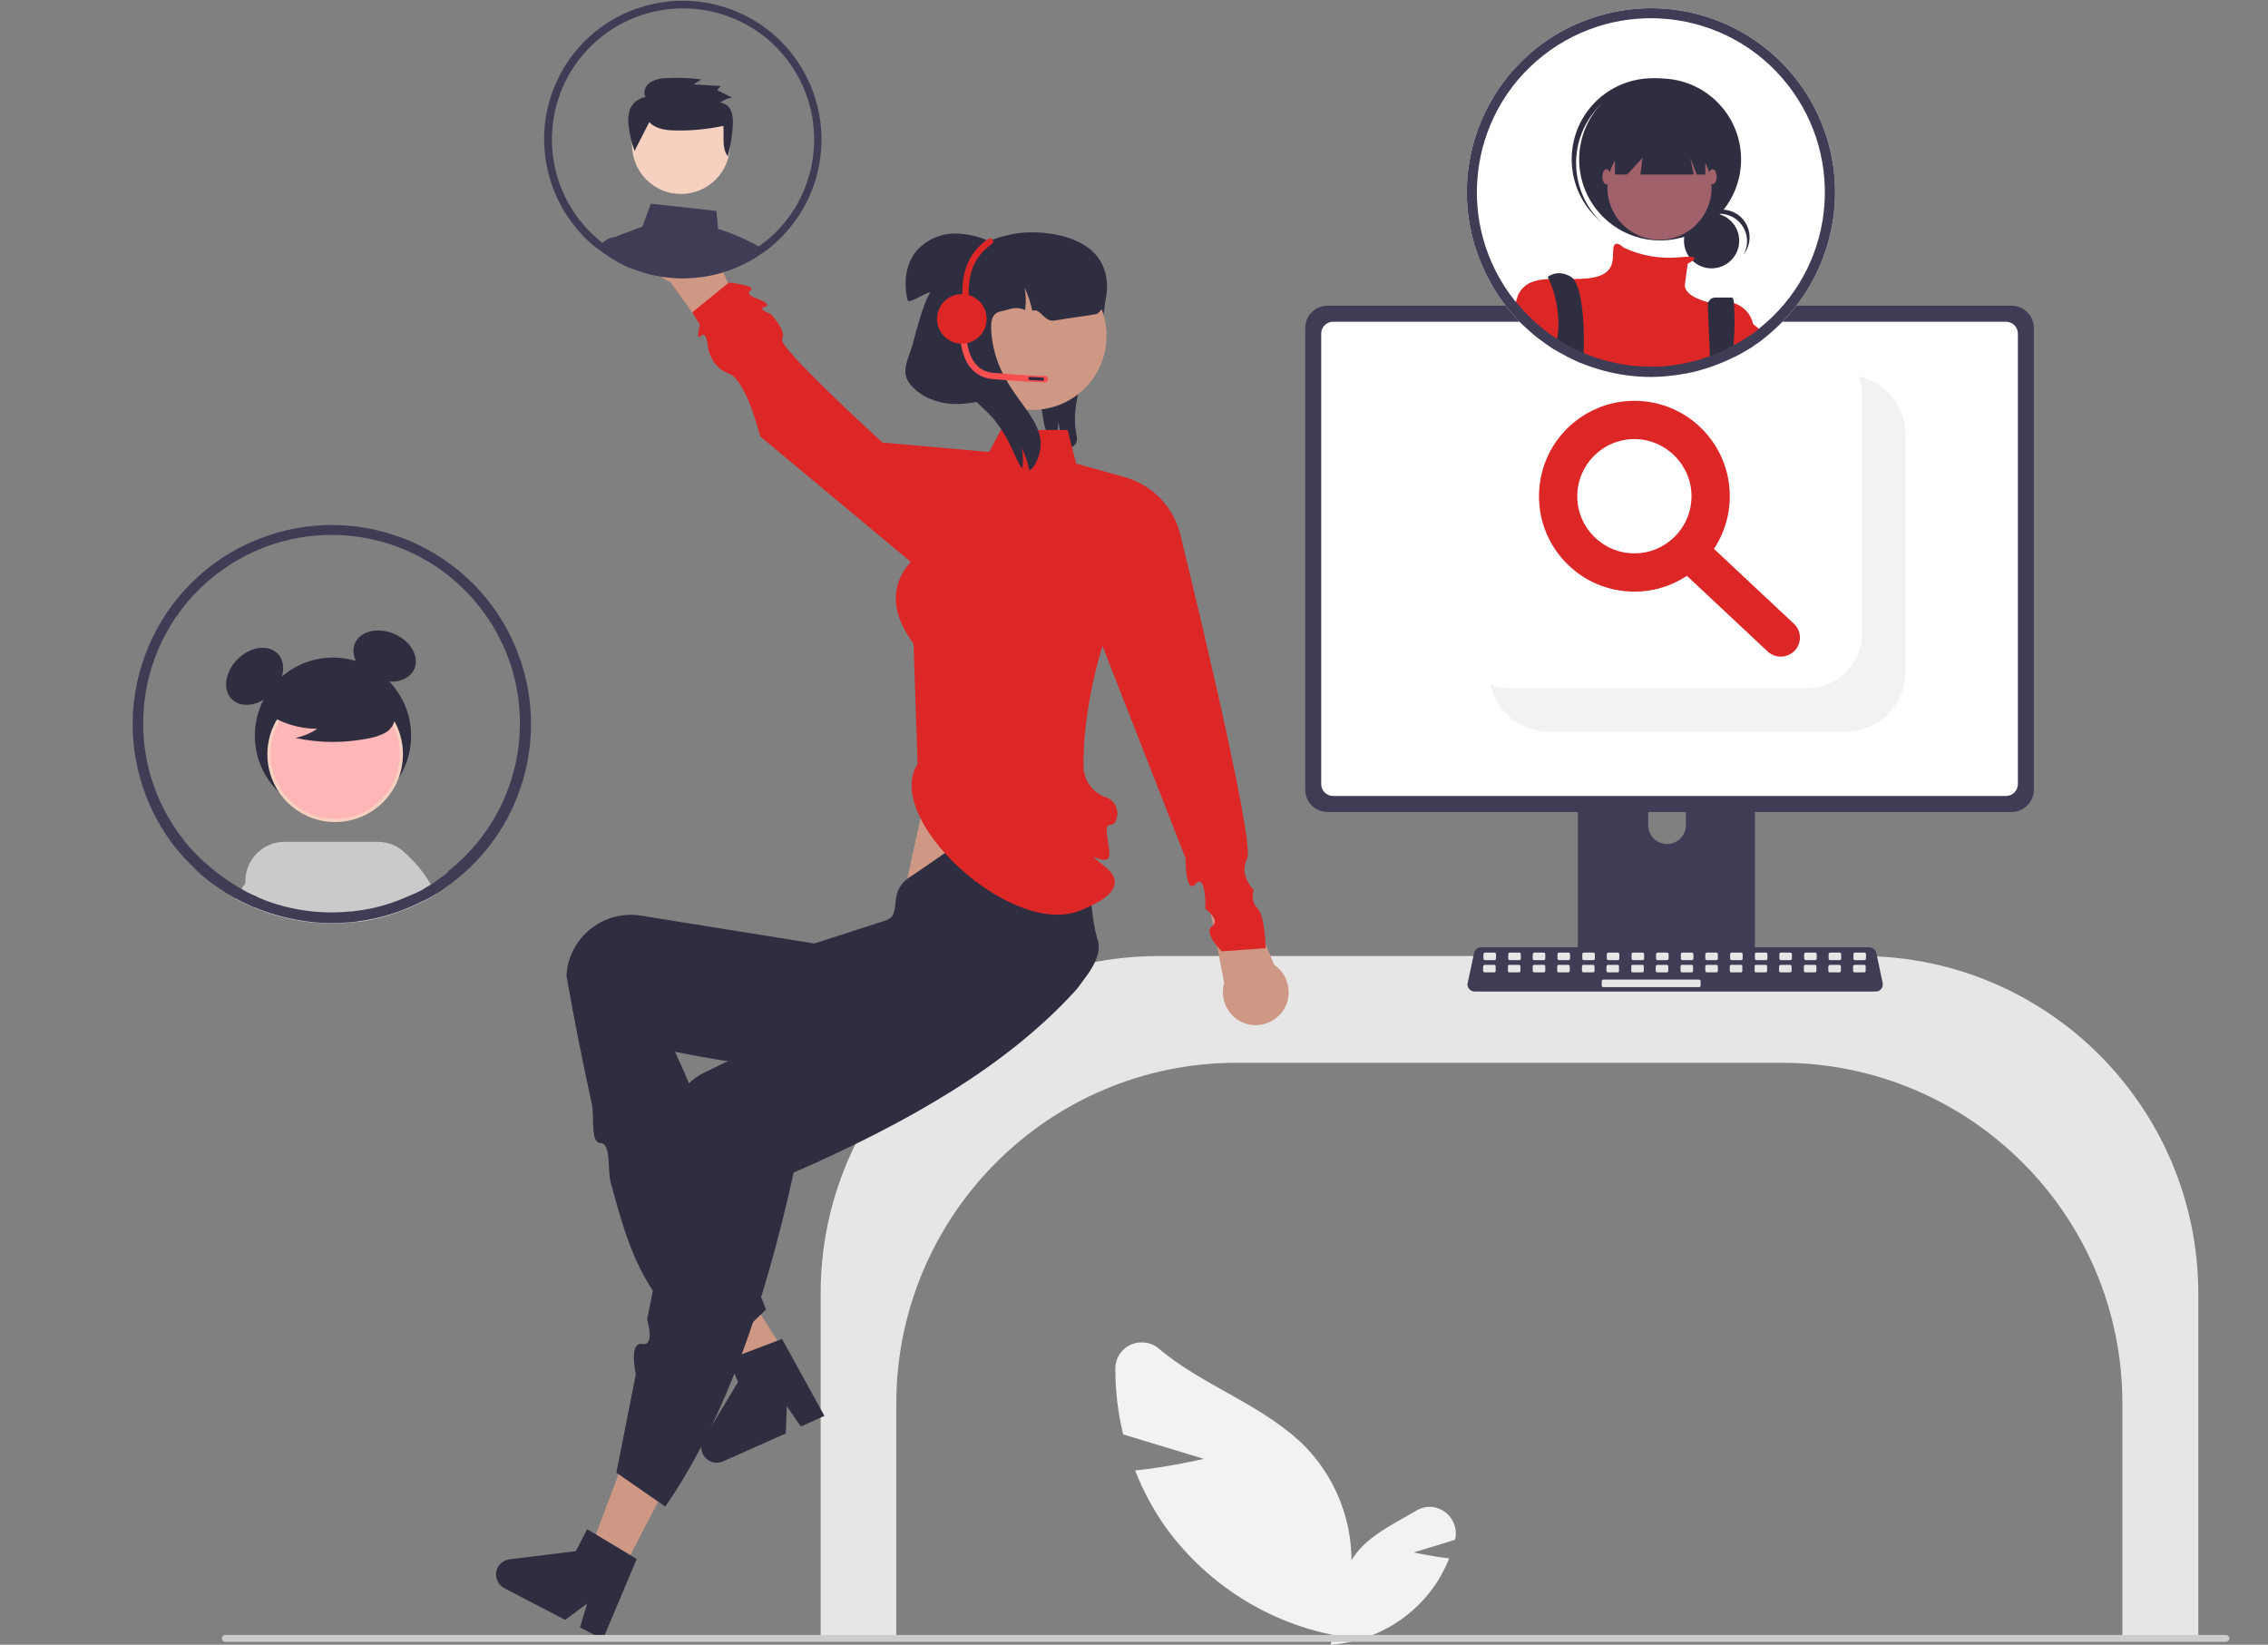 <?xml version="1.0" encoding="utf-8"?>
<!-- Generator: Adobe Illustrator 27.2.0, SVG Export Plug-In . SVG Version: 6.00 Build 0)  -->
<svg version="1.1" id="Layer_1" xmlns="http://www.w3.org/2000/svg" xmlns:xlink="http://www.w3.org/1999/xlink" x="0px" y="0px"
	 viewBox="0 0 722.7 524" style="enable-background:new 0 0 722.7 524;" xml:space="preserve">
<rect x="0" y="0" width="722.7" height="524" fill="#808080" stroke="none"/>
<style type="text/css">
	.st0{fill:#2F2E41;}
	.st1{fill:#CE9884;stroke:#CE9884;stroke-miterlimit:10;}
	.st2{fill:#E6E6E6;}
	.st3{fill:#F2F2F2;}
	.st4{fill:#3F3D56;}
	.st5{fill:#FFFFFF;}
	.st6{fill:#DD2727;}
	.st7{fill:#CCCCCC;}
	.st8{fill:none;stroke:#F74F4F;stroke-width:2;stroke-linecap:round;stroke-linejoin:round;stroke-miterlimit:10;}
	.st9{fill:none;stroke:#2F2E41;stroke-linecap:round;stroke-linejoin:round;stroke-miterlimit:10;}
	.st10{fill:#F7D1BF;stroke:#F7D1BF;stroke-miterlimit:10;}
	.st11{fill:#A0616A;}
	.st12{fill:#CACACA;}
	.st13{fill:#FFB6B6;stroke:#F7D1BF;stroke-miterlimit:10;}
</style>
<path class="st0" d="M342.7,141.5c-1,1.3-2.8,1.8-4.3,1.3c-0.2-0.1-0.5-0.2-0.7-0.2c0.2-2.7,0.1-5.4-0.4-8c-0.2,2.3-0.7,4.5-1.6,6.6
	c-0.7-0.7-1.3-1.6-1.8-2.5c-0.8-1.9-1.4-4-1.6-6c-1.2-7.1-2.4-14.5-0.4-21.4c2.9-10.1,12-17.4,15.7-27.2l1.9-1.7
	c3.2,5.4,3.3,12.2,2,18.4c-1.3,6.2-3.9,12-6,18s-3.6,12.3-2.7,18.6C343.1,138.6,343.5,140.2,342.7,141.5z"/>
<polygon class="st1" points="301.2,227.1 289,282.8 342.2,300.1 334.3,227.1 "/>
<path class="st2" d="M676.4,522.6h24.1V412.1c-0.1-59.4-48.2-107.5-107.5-107.5H369c-59.4,0.1-107.5,48.2-107.5,107.5v110.5h24.1
	v-75.5c0.1-59.9,48.6-108.5,108.5-108.5h173.7c59.9,0.1,108.5,48.6,108.5,108.5V522.6z"/>
<path class="st3" d="M383.6,464.8l-25.7-7.8c-1.7-6.9-2.5-13.9-2.5-21c0-4.6,3.8-8.4,8.5-8.3c2,0,3.9,0.7,5.4,2
	c13.8,11.8,33.9,18.1,47,31.6c10.9,11.5,16,27.3,13.9,42.9l5.6,18.2c-25.5-1.8-48.8-14.7-64-35.3c-4.1-5.7-7.5-12-10.1-18.6
	C372.5,467.4,383.6,464.8,383.6,464.8z"/>
<path class="st3" d="M450.5,494.6l13.1-4c0-0.1,0-0.1,0.1-0.2c1-4.5-1.8-9-6.3-10.1c-2.1-0.5-4.3-0.1-6.1,1
	c-5.9,3.5-12.5,6.6-17.3,11.5c-5.6,5.8-8.2,13.9-7.1,21.9l-2.9,9.3c13-0.9,24.9-7.5,32.6-18c2.1-2.9,3.8-6.1,5.2-9.5
	C456.2,495.9,450.5,494.6,450.5,494.6z"/>
<path class="st4" d="M556.5,223.1h-51c-1.5,0-2.7,1.2-2.7,2.7v80.6h56.4v-80.6C559.3,224.4,558,223.1,556.5,223.1
	C556.5,223.1,556.5,223.1,556.5,223.1z M531.2,268.9c-3.3,0-6-2.7-6-6v-9.3c0-3.3,2.7-6,6-6c3.3,0,6,2.7,6,6l0,0v9.3
	C537.2,266.2,534.5,268.9,531.2,268.9z"/>
<path class="st4" d="M641,97.4H423c-3.9,0-7.1,3.2-7.1,7.1v147.1c0,3.9,3.2,7.1,7.1,7.1h218c3.9,0,7.1-3.2,7.1-7.1V104.5
	C648.1,100.6,644.9,97.4,641,97.4z"/>
<path class="st5" d="M639.2,102.5H424.8c-2.1,0-3.8,1.7-3.8,3.8v143.5c0,2.1,1.7,3.8,3.8,3.8h214.4c2.1,0,3.8-1.7,3.8-3.8V106.3
	C643,104.2,641.3,102.5,639.2,102.5z"/>
<path class="st4" d="M502.6,303.9v7.8c0,0.8,0.7,1.5,1.5,1.5h53.8c0.8,0,1.5-0.7,1.5-1.5v-7.8H502.6z"/>
<path class="st4" d="M597.4,315.9H469.9c-1.3,0-2.3-1.1-2.3-2.3c0-0.2,0-0.3,0.1-0.5l2-9.4c0.2-1.1,1.2-1.9,2.3-1.9h123.6
	c1.1,0,2.1,0.8,2.3,1.9l2,9.4c0.3,1.3-0.5,2.5-1.8,2.8C597.7,315.8,597.6,315.9,597.4,315.9z"/>
<path class="st2" d="M473.2,303.5h3c0.3,0,0.5,0.2,0.5,0.5v1.4c0,0.3-0.2,0.5-0.5,0.5h-3c-0.3,0-0.5-0.2-0.5-0.5V304
	C472.7,303.7,473,303.5,473.2,303.5z"/>
<path class="st2" d="M481.1,303.5h3c0.3,0,0.5,0.2,0.5,0.5v1.4c0,0.3-0.2,0.5-0.5,0.5h-3c-0.3,0-0.5-0.2-0.5-0.5V304
	C480.6,303.7,480.8,303.5,481.1,303.5z"/>
<path class="st2" d="M488.9,303.5h3c0.3,0,0.5,0.2,0.5,0.5v1.4c0,0.3-0.2,0.5-0.5,0.5h-3c-0.3,0-0.5-0.2-0.5-0.5V304
	C488.5,303.7,488.7,303.5,488.9,303.5z"/>
<path class="st2" d="M496.8,303.5h3c0.3,0,0.5,0.2,0.5,0.5v1.4c0,0.3-0.2,0.5-0.5,0.5h-3c-0.3,0-0.5-0.2-0.5-0.5V304
	C496.3,303.7,496.5,303.5,496.8,303.5z"/>
<path class="st2" d="M504.7,303.5h3c0.3,0,0.5,0.2,0.5,0.5v1.4c0,0.3-0.2,0.5-0.5,0.5h-3c-0.3,0-0.5-0.2-0.5-0.5V304
	C504.2,303.7,504.4,303.5,504.7,303.5z"/>
<path class="st2" d="M512.5,303.5h3c0.3,0,0.5,0.2,0.5,0.5v1.4c0,0.3-0.2,0.5-0.5,0.5h-3c-0.3,0-0.5-0.2-0.5-0.5V304
	C512,303.7,512.3,303.5,512.5,303.5z"/>
<path class="st2" d="M520.4,303.5h3c0.3,0,0.5,0.2,0.5,0.5v1.4c0,0.3-0.2,0.5-0.5,0.5h-3c-0.3,0-0.5-0.2-0.5-0.5V304
	C519.9,303.7,520.1,303.5,520.4,303.5z"/>
<path class="st2" d="M528.2,303.5h3c0.3,0,0.5,0.2,0.5,0.5v1.4c0,0.3-0.2,0.5-0.5,0.5h-3c-0.3,0-0.5-0.2-0.5-0.5V304
	C527.7,303.7,528,303.5,528.2,303.5z"/>
<path class="st2" d="M536.1,303.5h3c0.3,0,0.5,0.2,0.5,0.5v1.4c0,0.3-0.2,0.5-0.5,0.5h-3c-0.3,0-0.5-0.2-0.5-0.5V304
	C535.6,303.7,535.8,303.5,536.1,303.5z"/>
<path class="st2" d="M543.9,303.5h3c0.3,0,0.5,0.2,0.5,0.5v1.4c0,0.3-0.2,0.5-0.5,0.5h-3c-0.3,0-0.5-0.2-0.5-0.5V304
	C543.5,303.7,543.7,303.5,543.9,303.5z"/>
<path class="st2" d="M551.8,303.5h3c0.3,0,0.5,0.2,0.5,0.5v1.4c0,0.3-0.2,0.5-0.5,0.5h-3c-0.3,0-0.5-0.2-0.5-0.5V304
	C551.3,303.7,551.5,303.5,551.8,303.5z"/>
<path class="st2" d="M559.7,303.5h3c0.3,0,0.5,0.2,0.5,0.5v1.4c0,0.3-0.2,0.5-0.5,0.5h-3c-0.3,0-0.5-0.2-0.5-0.5V304
	C559.2,303.7,559.4,303.5,559.7,303.5z"/>
<path class="st2" d="M567.5,303.5h3c0.3,0,0.5,0.2,0.5,0.5v1.4c0,0.3-0.2,0.5-0.5,0.5h-3c-0.3,0-0.5-0.2-0.5-0.5V304
	C567,303.7,567.2,303.5,567.5,303.5z"/>
<path class="st2" d="M575.4,303.5h3c0.3,0,0.5,0.2,0.5,0.5v1.4c0,0.3-0.2,0.5-0.5,0.5h-3c-0.3,0-0.5-0.2-0.5-0.5V304
	C574.9,303.7,575.1,303.5,575.4,303.5z"/>
<path class="st2" d="M583.2,303.5h3c0.3,0,0.5,0.2,0.5,0.5v1.4c0,0.3-0.2,0.5-0.5,0.5h-3c-0.3,0-0.5-0.2-0.5-0.5V304
	C582.7,303.7,583,303.5,583.2,303.5z"/>
<path class="st2" d="M591.1,303.5h3c0.3,0,0.5,0.2,0.5,0.5v1.4c0,0.3-0.2,0.5-0.5,0.5h-3c-0.3,0-0.5-0.2-0.5-0.5V304
	C590.6,303.7,590.8,303.5,591.1,303.5z"/>
<path class="st2" d="M473.1,307.4h3c0.3,0,0.5,0.2,0.5,0.5v1.4c0,0.3-0.2,0.5-0.5,0.5h-3c-0.3,0-0.5-0.2-0.5-0.5v-1.4
	C472.7,307.6,472.9,307.4,473.1,307.4z"/>
<path class="st2" d="M481,307.4h3c0.3,0,0.5,0.2,0.5,0.5v1.4c0,0.3-0.2,0.5-0.5,0.5h-3c-0.3,0-0.5-0.2-0.5-0.5v-1.4
	C480.5,307.6,480.7,307.4,481,307.4z"/>
<path class="st2" d="M488.9,307.4h3c0.3,0,0.5,0.2,0.5,0.5v1.4c0,0.3-0.2,0.5-0.5,0.5h-3c-0.3,0-0.5-0.2-0.5-0.5v-1.4
	C488.4,307.6,488.6,307.4,488.9,307.4z"/>
<path class="st2" d="M496.7,307.4h3c0.3,0,0.5,0.2,0.5,0.5v1.4c0,0.3-0.2,0.5-0.5,0.5h-3c-0.3,0-0.5-0.2-0.5-0.5v-1.4
	C496.2,307.6,496.4,307.4,496.7,307.4z"/>
<path class="st2" d="M504.6,307.4h3c0.3,0,0.5,0.2,0.5,0.5v1.4c0,0.3-0.2,0.5-0.5,0.5h-3c-0.3,0-0.5-0.2-0.5-0.5v-1.4
	C504.1,307.6,504.3,307.4,504.6,307.4z"/>
<path class="st2" d="M512.4,307.4h3c0.3,0,0.5,0.2,0.5,0.5v1.4c0,0.3-0.2,0.5-0.5,0.5h-3c-0.3,0-0.5-0.2-0.5-0.5v-1.4
	C511.9,307.6,512.2,307.4,512.4,307.4z"/>
<path class="st2" d="M520.3,307.4h3c0.3,0,0.5,0.2,0.5,0.5v1.4c0,0.3-0.2,0.5-0.5,0.5h-3c-0.3,0-0.5-0.2-0.5-0.5v-1.4
	C519.8,307.6,520,307.4,520.3,307.4z"/>
<path class="st2" d="M528.1,307.4h3c0.3,0,0.5,0.2,0.5,0.5v1.4c0,0.3-0.2,0.5-0.5,0.5h-3c-0.3,0-0.5-0.2-0.5-0.5v-1.4
	C527.7,307.6,527.9,307.4,528.1,307.4z"/>
<path class="st2" d="M536,307.4h3c0.3,0,0.5,0.2,0.5,0.5v1.4c0,0.3-0.2,0.5-0.5,0.5h-3c-0.3,0-0.5-0.2-0.5-0.5v-1.4
	C535.5,307.6,535.7,307.4,536,307.4z"/>
<path class="st2" d="M543.9,307.4h3c0.3,0,0.5,0.2,0.5,0.5v1.4c0,0.3-0.2,0.5-0.5,0.5h-3c-0.3,0-0.5-0.2-0.5-0.5v-1.4
	C543.4,307.6,543.6,307.4,543.9,307.4z"/>
<path class="st2" d="M551.7,307.4h3c0.3,0,0.5,0.2,0.5,0.5v1.4c0,0.3-0.2,0.5-0.5,0.5h-3c-0.3,0-0.5-0.2-0.5-0.5v-1.4
	C551.2,307.6,551.4,307.4,551.7,307.4z"/>
<path class="st2" d="M559.6,307.4h3c0.3,0,0.5,0.2,0.5,0.5v1.4c0,0.3-0.2,0.5-0.5,0.5h-3c-0.3,0-0.5-0.2-0.5-0.5v-1.4
	C559.1,307.6,559.3,307.4,559.6,307.4z"/>
<path class="st2" d="M567.4,307.4h3c0.3,0,0.5,0.2,0.5,0.5v1.4c0,0.3-0.2,0.5-0.5,0.5h-3c-0.3,0-0.5-0.2-0.5-0.5v-1.4
	C566.9,307.6,567.2,307.4,567.4,307.4z"/>
<path class="st2" d="M575.3,307.4h3c0.3,0,0.5,0.2,0.5,0.5v1.4c0,0.3-0.2,0.5-0.5,0.5h-3c-0.3,0-0.5-0.2-0.5-0.5v-1.4
	C574.8,307.6,575,307.4,575.3,307.4z"/>
<path class="st2" d="M583.1,307.4h3c0.3,0,0.5,0.2,0.5,0.5v1.4c0,0.3-0.2,0.5-0.5,0.5h-3c-0.3,0-0.5-0.2-0.5-0.5v-1.4
	C582.7,307.6,582.9,307.4,583.1,307.4z"/>
<path class="st2" d="M591,307.4h3c0.3,0,0.5,0.2,0.5,0.5v1.4c0,0.3-0.2,0.5-0.5,0.5h-3c-0.3,0-0.5-0.2-0.5-0.5v-1.4
	C590.5,307.6,590.7,307.4,591,307.4z"/>
<path class="st2" d="M510.9,312.1h30.5c0.3,0,0.5,0.2,0.5,0.5v1.4c0,0.3-0.2,0.5-0.5,0.5h-30.5c-0.3,0-0.5-0.2-0.5-0.5v-1.4
	C510.4,312.3,510.6,312.1,510.9,312.1z"/>
<path class="st3" d="M607.2,138.5V214c0,10.5-8.5,19.1-19.1,19.1h-94.5c-7.6,0-14.5-4.5-17.5-11.5c-0.5-1.1-0.9-2.3-1.1-3.5
	c2,0.8,4.1,1.2,6.3,1.2h94.5c9.7,0,17.6-7.9,17.6-17.6v-75.5c0-2.2-0.4-4.3-1.2-6.3c1.2,0.3,2.4,0.6,3.5,1.1
	C602.7,124,607.2,130.9,607.2,138.5z"/>
<polygon class="st1" points="254.6,439 245.2,444.8 217.6,410.8 231.4,402.3 "/>
<path class="st0" d="M262.7,451.1l-7.5,3.4l-4.5-6.5l-0.3,8.7l-20,8.9c-2.5,1.1-5.4,0-6.5-2.5c-0.7-1.5-0.6-3.2,0.3-4.6l11-18.2
	l-3.2-7.2l17.2-6.5L262.7,451.1z"/>
<path class="st0" d="M228.3,432.5l15.8-15.3c-11.8-29-12.7-47-29-82.1c38.7,7.9,66.4,7.4,98.4,0.3c10.8-2.4,38.8-24,36.5-35
	c-0.1-0.5-0.2-1-0.4-1.5c-3.4-11.7-1-29.6-8.5-42.6c-13.8-5.2-34.7,12.3-51,23c-7.9,5.1-2.1,12.2-8,14l-22.6,7.3l-55.4-8.9
	c-11.2-1.7-21.7,6-23.4,17.2c0,0.1,0,0.1,0,0.2c-0.1,0.6-0.2,1.2-0.2,1.8c2.5,14.1,5.2,27.8,8.1,40.9c0.9,4.2-0.6,12.3,2.8,12.4
	s2.1,8.5,3.2,12.5C201.3,401.6,205.5,413.7,228.3,432.5z"/>
<polygon class="st1" points="198,499.8 188.2,494.7 203.7,453.7 218.1,461.3 "/>
<path class="st0" d="M196.4,469.2L212,480c19.2-27.8,31.7-64.9,40.9-106.4c36.1-15.8,67.8-33.8,89.8-58c7.5-8.4,7-21.3-1.2-29.1
	c-0.4-0.4-0.8-0.7-1.2-1c-9.5-7.6-30.7-3.2-44.3-9.6l-24.2,33.5l2.8,7.8l-8.4,4.1l-7.1,3.5l-8.1,4l-26.7,13
	c-10.1,5.1-14.2,17.4-9.2,27.5c0,0,0,0.1,0.1,0.1c0.3,0.5,0.6,1.1,0.9,1.6l-9.9,49.4c0,0,2.7,8.6-1.6,7.8s-2,9.7-2,9.7L196.4,469.2z
	"/>
<path class="st0" d="M192.1,522.3l-7.3-3.8l2.3-7.6l-7,5.2l-19.4-10.1c-2.4-1.3-3.3-4.2-2.1-6.6c0.7-1.4,2.2-2.4,3.8-2.6l21.1-2.6
	l3.6-7l15.8,9.5L192.1,522.3z"/>
<path class="st1" d="M405.6,307.7l-11.4-27.6l-9,5l5.4,28.1c-1.6,5.3,1.4,10.9,6.6,12.5s10.9-1.4,12.5-6.6
	C411,314.8,409.3,310.1,405.6,307.7z"/>
<path class="st1" d="M213.9,89.4l17.4,24.3l7.6-6.9l-11.7-26.1c0.4-5.5-3.8-10.3-9.3-10.7c-5.5-0.4-10.3,3.8-10.7,9.3
	C207,83.8,209.7,87.9,213.9,89.4L213.9,89.4z"/>
<path class="st6" d="M292.4,243.4c-11.3,17.5,30,55.6,51.8,46.7c3.8-1.6,16.9-6.7,8-13.9s1,0.9,1.3-3.8c0.2-3.1-2.2-9.9,0.3-9.6
	s4-7-1.5-8.8c-3.9-1.4-6.6-4.9-7-9c-0.5-19.2,6-39.2,6-39.2l26.5,67.7c0,0-0.2,11.7,3.2,8.1s3.1,8,3.1,8s5,3.5,2.1,5.5s3.1,8,3.1,8
	l14-1c0,0-0.2-10.4-2.6-12.7s-1.2-5.9-1.2-5.9s-4.9-4.6-2.1-10s-21-102-21-102c-1.9-9.5-9-17.1-18.4-19.6l-15.1-4.2l-2.7-10.7h-21.3
	l-3.7,7l-34-3c0,0-33.6-30.6-32-33s-3.6-8-3.6-8s-4.5-1.5-1.9-2.2s-2.2-2.6-2.2-2.6s-4.4-1.2-2.3-2.7s-6.9-2.5-6.9-2.5l-11.7,9.5
	l2.4,4c0,0-1.4,5.4,0.4,3.5s2.2,3.8,2.2,3.8s1,6.3,6.6,8.2s10,20,10,20l48,40c-7.3,8.4-5.6,17.2,0.9,26.1L292.4,243.4z"/>
<circle class="st1" cx="329" cy="107" r="23.1"/>
<path class="st0" d="M349.2,100.1c-0.6,0.2-9.2,1.3-13,2c-3.7,0.7-4.3-4-7.3-3.1c0,0,0,0,0-0.1c-0.5-2.5-1.3-4.9-2.4-7.2
	c0.4,2.2,0.5,4.4,0.2,6.6c0,0.1,0,0.1,0,0.2c0,0.1,0,0.2,0,0.3c-3.2-1.4-5.2-0.1-7.4,0.3c-2.5,0.5-4.4,1.6-3,10
	c2.8,17.3,17.6,23.5,15,35c-0.5,2.3-1.8,5.1-3.3,5.8c-0.5-2.5-1.3-4.9-2.4-7.2c0.4,2.2,0.5,4.4,0.2,6.6c-2.5-2.6-4.2-11.9-12.5-19.2
	c-2-1.8-12.2-12.5-13.4-15c0.4,2,0.6,4.1,0.5,6.1c0,1.4-0.1,2.7-0.3,4.1c0,0.1,0,0.2,0,0.3c0,0.2,0,0.3-0.1,0.5c0,0.2,0,0.3-0.1,0.5
	c-3.3-0.5-6.3-1.1-7.7-2.4c-6.8-6.6,1.5-19.4,6-31c6.5-16.6,25.2-18.8,27-19c8-0.8,21.6,0.9,26,10
	C354.3,90.5,352.3,99.2,349.2,100.1z"/>
<path class="st0" d="M300.5,103.9l16.7-26c-4-2.3-8.6-3.5-13.2-3.5c-4.7,0.1-9.1,2.2-12.1,5.7c-3.4,4.2-4,10.2-2.7,15.5
	c0.4,1.8,8.8-4.6,6.8-1.6c-1.6,2.3-4.3,12.2-5,15c-1.1,4.5-4.1,9.1-1.4,12.8c3.1,4.4,8.7,6.7,14.2,6.9s10.8-1.3,16-3L300.5,103.9z"
	/>
<path class="st7" d="M70.7,522c0,0.6,0.5,1.1,1.1,1.1h637.5c0.6,0,1.1-0.5,1.1-1.1c0-0.6-0.5-1.1-1.1-1.1H71.7
	C71.2,520.9,70.7,521.4,70.7,522L70.7,522L70.7,522z"/>
<path class="st8" d="M307,102.1c0,0-2.1,16.7,9.5,17.7c11.6,1,16.5,1,16.5,1"/>
<path class="st6" d="M307,102.8c-0.6,0-1-0.4-1-1c0-0.4,0.3-0.8,0.7-1c0.3-0.4,0.2-2.3,0.1-3.7c-0.3-5.5-0.9-14.8,8.1-21
	c0.5-0.3,1.1-0.2,1.4,0.2s0.2,1.1-0.2,1.4l0,0c-8.1,5.6-7.6,13.8-7.3,19.3c0.2,3.1,0.3,5.4-1.6,5.8C307.1,102.8,307,102.8,307,102.8
	z"/>
<line class="st9" x1="328.2" y1="120.6" x2="332.2" y2="120.8"/>
<circle class="st6" cx="306.5" cy="101.6" r="7.9"/>
<path class="st4" d="M201.2,81.3l-1.3-5.9h-3.4c0,0-0.1,0-0.1,0h0c-1.2,0.1-2.4,0.5-3.4,1.2c-0.7,0.4-1.3,1-1.8,1.6
	c1,0.8,2.1,1.5,3.2,2.2l0,0c0.3,0.2,0.6,0.4,0.9,0.6c0.6,0.3,1.2,0.7,1.7,1l0.4,0.2c0.9,0.4,1.7,0.9,2.6,1.3
	c0.2,0.1,0.4,0.2,0.6,0.2c0,0,0,0,0,0c0.4,0.2,0.8,0.3,1.3,0.5L201.2,81.3z"/>
<path class="st4" d="M240.5,77.8c-3.8-2-7.7-3.6-11.7-4.9l-0.5-5.7l-20.9-2.3l-2.7,7.3l-7.5,2.8c-0.3,0.1-0.5,0.2-0.8,0.4h0
	c-0.8,0.6-1.4,1.5-1.6,2.5c-0.1,0.5-0.1,1,0.1,1.5l0.4,1.6c0.6,0.3,1.2,0.7,1.7,1l0.4,0.2c0.9,0.4,1.7,0.9,2.6,1.3
	c0.2,0.1,0.4,0.2,0.6,0.2c0,0,0,0,0,0c0.4,0.2,0.8,0.3,1.3,0.5c1.4,0.5,2.8,1,4.3,1.4c3.7,1,7.6,1.5,11.4,1.5c1.4,0,2.8-0.1,4.2-0.2
	c3.1-0.3,6.2-0.9,9.2-1.9c0,0,0,0,0,0c1.9-0.6,3.7-1.3,5.5-2.2c0,0,0,0,0,0c0.4-0.2,0.8-0.4,1.2-0.6l0.2-0.1c0.3-0.2,0.6-0.3,1-0.5
	c0.8-0.4,1.6-0.9,2.3-1.4c0.2-0.1,0.4-0.3,0.6-0.4c0.3-0.2,0.6-0.4,0.9-0.6C242.1,78.7,241.3,78.2,240.5,77.8z"/>
<circle class="st10" cx="217" cy="46.2" r="15.1"/>
<path class="st0" d="M206.9,38.9c1.6,1.8,4.2,2.4,6.6,2.6c5.7,0.3,11.4-0.2,17-1.4c0.3,3.3-0.6,6.9,1.4,9.7
	c0.9-3.3,1.5-6.8,1.6-10.2c0.1-1.5,0-3-0.6-4.4c-0.6-1.4-1.9-2.4-3.4-2.5c1.1-0.9,2.4-1.4,3.8-1.6l-4.8-2.4l1.2-1.3l-8.7-0.5
	l2.5-1.6c-3.8-0.5-7.6-0.6-11.4-0.4c-1.8,0-3.5,0.5-5,1.4c-1.4,1-2.3,3.1-1.4,4.6c-2.3,0.4-4.2,1.9-5,4c-0.5,1.7-0.7,3.4-0.4,5.1
	c0.3,2.8,1,5.5,1.9,8.1L206.9,38.9z"/>
<path class="st4" d="M259.3,29.9c-8-23.1-33.2-35.2-56.3-27.2S167.8,35.9,175.9,59c1.6,4.7,4,9,7.1,12.9c0.4,0.5,0.8,1,1.2,1.5
	c0,0,0.1,0.1,0.1,0.1c1,1.2,2.1,2.3,3.3,3.4c0.3,0.3,0.6,0.6,0.9,0.8c0.6,0.5,1.2,1.1,1.9,1.5c0.3,0.2,0.5,0.4,0.8,0.6
	c1,0.8,2.1,1.5,3.2,2.2l0,0c0.3,0.2,0.6,0.4,0.9,0.6c0.6,0.3,1.2,0.7,1.7,1l0.4,0.2c0.9,0.4,1.7,0.9,2.6,1.3
	c0.2,0.1,0.4,0.2,0.6,0.2c0,0,0,0,0,0c0.4,0.2,0.8,0.3,1.3,0.5c1.4,0.5,2.8,1,4.3,1.4c3.7,1,7.6,1.5,11.4,1.5c1.4,0,2.8-0.1,4.2-0.2
	c3.1-0.3,6.2-0.9,9.2-1.9c0,0,0,0,0,0c1.9-0.6,3.7-1.3,5.5-2.2c0,0,0,0,0,0c0.4-0.2,0.8-0.4,1.2-0.6l0.2-0.1c0.3-0.2,0.6-0.3,1-0.5
	c0.8-0.4,1.6-0.9,2.3-1.4c0.2-0.1,0.4-0.3,0.6-0.4c0.3-0.2,0.6-0.4,0.9-0.6c0.4-0.3,0.8-0.5,1.2-0.8c0.1-0.1,0.2-0.2,0.4-0.3
	C259.6,68,265.6,48,259.3,29.9L259.3,29.9z M242.9,77.7c-0.3,0.2-0.5,0.4-0.8,0.6c-0.3,0.2-0.5,0.4-0.8,0.6
	c-0.2,0.2-0.5,0.3-0.7,0.5l-0.1,0c-0.2,0.1-0.3,0.2-0.5,0.3c-0.7,0.4-1.3,0.8-2,1.2l-0.2,0.1c-0.3,0.2-0.6,0.3-0.9,0.5
	c0,0-0.1,0-0.1,0.1l0,0c-0.4,0.2-0.8,0.4-1.2,0.6c-1.5,0.7-3,1.3-4.6,1.9c-0.2,0.1-0.4,0.1-0.6,0.2c-2.8,0.9-5.8,1.5-8.7,1.8
	c-1.3,0.1-2.6,0.2-3.9,0.2c-3.6,0-7.3-0.5-10.8-1.4c-1.8-0.5-3.6-1.1-5.3-1.8c-0.1,0-0.2-0.1-0.3-0.1c-0.1,0-0.2-0.1-0.3-0.1
	c-0.1,0-0.2-0.1-0.3-0.1c-0.7-0.3-1.5-0.7-2.2-1.1l-0.3-0.2c-0.9-0.5-1.7-1-2.6-1.5c-0.2-0.2-0.5-0.3-0.7-0.5
	c-0.1,0-0.1-0.1-0.2-0.1c-0.6-0.4-1.1-0.8-1.7-1.2c-0.4-0.3-0.7-0.6-1.1-0.8c-0.6-0.5-1.2-1-1.8-1.5c-0.3-0.3-0.6-0.5-0.9-0.8
	c-1.1-1-2.2-2.1-3.2-3.3c-0.3-0.4-0.7-0.8-1-1.2c-0.1-0.1-0.1-0.2-0.2-0.2c-14.3-18.1-11.3-44.4,6.8-58.7s44.4-11.3,58.7,6.8
	c14.3,18.1,11.3,44.4-6.8,58.7C243.3,77.3,243.1,77.5,242.9,77.7L242.9,77.7z"/>
<g>
	<path class="st5" d="M581.5,42c-10.7-30.6-44.1-46.8-74.7-36.1C476.2,16.5,460,50,470.7,80.6c2.2,6.2,5.3,12,9.4,17.2
		c0.5,0.7,1.1,1.3,1.6,2c0,0,0.1,0.1,0.1,0.1c1.4,1.6,2.8,3.1,4.4,4.5c0.4,0.4,0.8,0.7,1.2,1.1c0.8,0.7,1.6,1.4,2.5,2.1
		c1.7,1.3,3.4,2.5,5.2,3.7l0.1,0c1.2,0.7,2.4,1.4,3.6,2l0.5,0.3c1.1,0.6,2.3,1.1,3.5,1.7c0.2,0.1,0.5,0.2,0.7,0.3c0,0,0,0,0.1,0
		c2.4,1,4.9,1.8,7.4,2.5c4.9,1.3,10,2,15.1,2c1.9,0,3.7-0.1,5.5-0.3c4.2-0.4,8.3-1.2,12.3-2.5c0,0,0,0,0,0c2.5-0.8,5-1.8,7.4-2.9
		c0,0,0,0,0,0c0.5-0.3,1.1-0.5,1.6-0.8l0.3-0.1c0.4-0.2,0.8-0.4,1.3-0.7c1.1-0.6,2.1-1.2,3.1-1.8c0.3-0.2,0.6-0.3,0.8-0.5
		c0.9-0.6,1.8-1.3,2.7-1.9c0.2-0.1,0.3-0.2,0.5-0.4C581.8,92.6,589.8,66,581.5,42L581.5,42z"/>
	<circle id="f2095780-2301-4cc1-9693-3d089d317ca1" class="st0" cx="545.4" cy="76.7" r="8.8"/>
	<path id="fe36a822-bf42-420c-ba8a-fcca90365ca6-629" class="st0" d="M547.9,68.1c4.9,0,8.8,3.9,8.8,8.8c0,1.5-0.4,2.9-1.1,4.2
		c3-3.8,2.4-9.3-1.4-12.4c-3.8-3-9.3-2.4-12.4,1.4c-0.3,0.4-0.6,0.9-0.9,1.3C542.7,69.3,545.2,68.1,547.9,68.1L547.9,68.1z"/>
	<circle id="e26e4994-e49f-47aa-919e-dc7dee2cb7c3" class="st0" cx="529" cy="50.8" r="25.8"/>
	<path id="ac420ffb-80fa-461b-bc18-228b12874f63-630" class="st0" d="M508.7,34.8c9.3-10.4,25.1-11.6,35.8-2.7
		c-0.2-0.2-0.4-0.4-0.6-0.6c-10.6-9.5-27-8.6-36.5,2c-9.5,10.6-8.6,27,2,36.5c0,0,0.1,0.1,0.1,0.1c0.2,0.2,0.4,0.4,0.7,0.6
		C500.2,61.1,499.5,45.2,508.7,34.8L508.7,34.8z"/>
	<circle id="a12696bc-31d6-40e2-aafc-0c11595f0891" class="st11" cx="528.8" cy="59.8" r="16.6"/>
	<path class="st6" d="M558.6,103.1v5.6c-1,0.7-2.1,1.3-3.1,1.8c-0.4,0.2-0.8,0.5-1.3,0.7l-0.3,0.1c-0.5,0.3-1,0.5-1.6,0.8
		c0,0,0,0,0,0c-2.4,1.1-4.8,2.1-7.4,2.9c0,0,0,0,0,0c-4,1.3-8.1,2.1-12.3,2.5c-1.8,0.2-3.7,0.3-5.5,0.3c-5.1,0-10.2-0.7-15.1-2
		c-2.5-0.7-5-1.5-7.4-2.5c0,0,0,0-0.1,0c-0.2-0.1-0.5-0.2-0.7-0.3c-1.2-0.5-2.3-1.1-3.5-1.7l-0.5-0.3c-1.2-0.6-2.4-1.3-3.6-2l-0.1,0
		c-1.8-1.1-3.5-2.3-5.2-3.7c-0.9-0.7-1.7-1.3-2.5-2.1c-0.4-0.4-0.8-0.7-1.2-1.1c-1.5-1.4-3-2.9-4.4-4.5c0.2-1.1,0.4-2.2,0.8-3.2l0,0
		c0.1-0.2,0.1-0.4,0.2-0.5c0.1-0.2,0.1-0.3,0.2-0.4c1.9-3.5,5.3-4.4,9.5-4.6c2.4-0.1,5,0,7.8,0c1.5,0,3-0.1,4.5-0.2
		c9.6-0.9,7.9-6.6,8.3-9.6c0.4-3,3.1-0.4,3.3-0.2l0,0c5.5,2.6,11.5,3.6,17.5,3.1c1-0.1,2.1-0.2,3.1-0.2c2.7,0,2.1,0.7,1.2,1.4
		c-0.5,0.3-0.9,0.6-1.4,0.8c0,0-0.4,2.6-0.9,6.6c-0.4,3.8,6.8,5.5,7.4,5.7c0,0,0,0,0,0c2.6-0.7,5.4-0.6,8,0.2h0
		C555.6,97.5,557.9,100,558.6,103.1z"/>
	<path class="st0" d="M504.7,109.9c0,0.8,0,1.5-0.1,2.2c0,0.4,0,0.8-0.1,1.2c0,0,0,0-0.1,0c-0.2-0.1-0.5-0.2-0.7-0.3
		c-1.2-0.5-2.3-1.1-3.5-1.7l-0.5-0.3c-1.2-0.6-2.4-1.3-3.6-2c0-0.4,0.1-0.7,0.1-1.1c0.1-0.8,0.2-1.6,0.3-2.4
		c0.4-5.7-0.6-11.4-3-16.6v0c-0.2-0.4-0.3-0.7-0.3-0.7s3.1-2.6,7.4,0c0.3,0.2,0.5,0.4,0.7,0.6C504.1,92,504.8,102.4,504.7,109.9z"/>
	<path class="st0" d="M552.5,108.5c0,1.2-0.1,2.4-0.2,3.7v0c0,0,0,0,0,0c-2.4,1.1-4.8,2.1-7.4,2.9c0,0,0,0,0,0l-0.1-3l0-0.4
		l-0.6-14.4c-0.1-1.3,1-2.5,2.3-2.5c0,0,0.1,0,0.1,0h5.3c0.3,0,0.5,0.5,0.6,1.5v0C552.8,100.4,552.8,104.4,552.5,108.5z"/>
	<path id="e6a5f050-bb79-4898-9f1b-a16710d0980e-631" class="st0" d="M514.6,39v16.6h3.9l4.9-5.3l-0.7,5.3h17l-1.1-5.3l2.1,5.3h2.7
		V39H514.6z"/>
	<ellipse id="bcc9b546-fa99-40e5-8b80-3cc98cb6450e" class="st11" cx="511.9" cy="56.3" rx="1.3" ry="2.4"/>
	<ellipse id="aac24dc1-8688-403d-884a-09279027a7ab" class="st11" cx="545.7" cy="56.3" rx="1.3" ry="2.4"/>
	<path class="st6" d="M562.1,106.3c-0.9,0.7-1.8,1.3-2.7,1.9c-0.3,0.2-0.6,0.4-0.8,0.5c-1,0.7-2.1,1.3-3.1,1.8
		c-0.4,0.2-0.8,0.5-1.3,0.7V99.6c0,0,1.7,1.3,4.4,3.6c0.3,0.3,0.7,0.6,1.1,0.9C560.4,104.8,561.2,105.5,562.1,106.3z"/>
	<path class="st4" d="M581.5,42c-10.7-30.6-44.1-46.8-74.7-36.1C476.2,16.5,460,50,470.7,80.6c2.2,6.2,5.3,12,9.4,17.2
		c0.5,0.7,1.1,1.3,1.6,2c0,0,0.1,0.1,0.1,0.1c1.4,1.6,2.8,3.1,4.4,4.5c0.4,0.4,0.8,0.7,1.2,1.1c0.8,0.7,1.6,1.4,2.5,2.1
		c1.7,1.3,3.4,2.5,5.2,3.7l0.1,0c1.2,0.7,2.4,1.4,3.6,2l0.5,0.3c1.1,0.6,2.3,1.1,3.5,1.7c0.2,0.1,0.5,0.2,0.7,0.3c0,0,0,0,0.1,0
		c2.4,1,4.9,1.8,7.4,2.5c4.9,1.3,10,2,15.1,2c1.9,0,3.7-0.1,5.5-0.3c4.2-0.4,8.3-1.2,12.3-2.5c0,0,0,0,0,0c2.5-0.8,5-1.8,7.4-2.9
		c0,0,0,0,0,0c0.5-0.3,1.1-0.5,1.6-0.8l0.3-0.1c0.4-0.2,0.8-0.4,1.3-0.7c1.1-0.6,2.1-1.2,3.1-1.8c0.3-0.2,0.6-0.3,0.8-0.5
		c0.9-0.6,1.8-1.3,2.7-1.9c0.2-0.1,0.3-0.2,0.5-0.4C581.8,92.6,589.8,66,581.5,42L581.5,42z M559.6,105.5c-0.3,0.3-0.7,0.5-1.1,0.8
		c-0.3,0.3-0.7,0.5-1.1,0.7c-0.3,0.2-0.6,0.4-0.9,0.6c-0.3,0.2-0.5,0.3-0.8,0.5c-0.9,0.5-1.8,1.1-2.7,1.6l-0.3,0.2
		c-0.4,0.2-0.8,0.4-1.2,0.6c-0.1,0-0.1,0.1-0.2,0.1l-0.1,0c-0.5,0.3-1,0.5-1.5,0.8c-2,1-4,1.8-6.1,2.5c-0.3,0.1-0.5,0.2-0.8,0.3
		c-3.8,1.2-7.7,2-11.6,2.4c-1.7,0.2-3.5,0.2-5.2,0.2c-4.8,0-9.6-0.6-14.3-1.9c-2.4-0.6-4.7-1.4-7-2.4c-0.2-0.1-0.5-0.2-0.7-0.3
		c-0.1-0.1-0.2-0.1-0.4-0.2c-1-0.4-2-0.9-2.9-1.4l-0.5-0.2c-1.2-0.6-2.3-1.3-3.4-2c-0.4-0.3-0.8-0.5-1.2-0.8
		c-1.3-0.8-2.5-1.7-3.7-2.7c-0.8-0.6-1.6-1.3-2.3-1.9c-0.4-0.3-0.8-0.7-1.2-1.1c-1.5-1.4-2.9-2.8-4.2-4.4c-0.4-0.5-0.9-1-1.3-1.5
		c-0.1-0.1-0.2-0.2-0.3-0.3c-19-24-15-58.9,9-77.9c24-19,58.9-15,77.9,9s15,58.9-9,77.9C560.2,105,559.9,105.2,559.6,105.5
		L559.6,105.5z"/>
</g>
<g>
	<circle class="st0" cx="106.1" cy="234.4" r="24.9"/>
	
		<ellipse transform="matrix(0.707 -0.707 0.707 0.707 -128.629 120.528)" class="st0" cx="81.2" cy="215.5" rx="10.3" ry="7.7"/>
	
		<ellipse transform="matrix(0.393 -0.92 0.92 0.393 -117.857 239.594)" class="st0" cx="122.5" cy="209" rx="7.7" ry="10.3"/>
	<path class="st12" d="M135.8,282.7l-2.9-4.6c-2.6-5.8-9.4-8.4-15.2-5.8c-5.8,2.6-8.4,9.3-5.8,15.1l0.8,3l0.9,3.4
		c3.8-0.5,7.6-1.3,11.3-2.5c0,0,0,0,0,0c2.7-0.9,5.4-1.9,8-3.2c0,0,0,0,0,0c0.6-0.3,1.1-0.6,1.7-0.8c0.1,0,0.2-0.1,0.3-0.1
		c0.5-0.2,0.9-0.5,1.4-0.7c0.5-0.2,0.9-0.5,1.3-0.8L135.8,282.7z"/>
	<circle class="st13" cx="106.8" cy="240.3" r="21.1"/>
	<path class="st12" d="M137.3,281.8c-2.3-3.9-5.2-7.4-8.6-10.4c-2.3-2.1-5.3-3.2-8.4-3.2H90.7c-6.9,0-12.5,5.6-12.5,12.5
		c0,0.3,0,0.5,0,0.8c0.1,1,0.2,1.9,0.5,2.8c0.2,0.7,0.5,1.3,0.8,2l1.5,2.9c0.1,0,0.2,0.1,0.3,0.1c0,0,0,0,0.1,0
		c0.6,0.2,1.2,0.5,1.8,0.7c2,0.8,4.1,1.4,6.2,2c3.4,0.9,6.8,1.5,10.3,1.9c2,0.2,4.1,0.3,6.1,0.3c2,0,4-0.1,6-0.3
		c0.6-0.1,1.3-0.1,1.9-0.2c3.8-0.5,7.6-1.3,11.3-2.5c0,0,0,0,0,0c2.7-0.9,5.4-1.9,8-3.2c0,0,0,0,0,0c0.6-0.3,1.1-0.6,1.7-0.8
		c0.1,0,0.2-0.1,0.3-0.1c0.5-0.2,0.9-0.5,1.4-0.7c0.5-0.2,0.9-0.5,1.3-0.8c0.5-0.2,0.9-0.5,1.3-0.8
		C138.5,283.7,137.9,282.7,137.3,281.8z"/>
	<path class="st12" d="M96,272c-5.7-2.7-12.5-0.2-15.3,5.5l-2.6,4l-1.3,1.9l-1.9,2.9c0.4,0.2,0.8,0.4,1.2,0.6l0.5,0.3
		c1.2,0.6,2.5,1.2,3.8,1.8c0.1,0.1,0.3,0.1,0.5,0.2c0.1,0,0.2,0.1,0.3,0.1c0,0,0,0,0.1,0c0.6,0.2,1.2,0.5,1.8,0.7
		c2,0.8,4.1,1.4,6.2,2c3.4,0.9,6.8,1.5,10.3,1.9l1-3.4l1-3.2C104.3,281.5,101.8,274.7,96,272z"/>
	<path class="st0" d="M84.7,227.1c4.8,3.3,10.6,5.1,16.4,5.1c-2.1,1.4-4.5,2.4-7,2.9c7.8,1.7,15.8,1.7,23.6,0.1
		c1.7-0.3,3.4-0.9,5-1.7c1.6-0.9,2.7-2.4,3.1-4.1c0.5-3-1.8-5.7-4.2-7.5c-7.4-5.5-17-7.4-26-5.2c-3,0.6-5.7,2.1-7.7,4.3
		c-2,2.3-2.3,5.7-0.6,8.3L84.7,227.1z"/>
	<path class="st4" d="M165.7,209.9c-11.5-33.1-47.7-50.6-80.8-39.1c-33.1,11.5-50.6,47.7-39.1,80.8c2.3,6.7,5.8,13,10.2,18.6
		c0.6,0.7,1.2,1.4,1.8,2.1c0,0.1,0.1,0.1,0.1,0.1c1.5,1.7,3.1,3.3,4.7,4.9c0.4,0.4,0.9,0.8,1.3,1.2c0.9,0.8,1.8,1.5,2.7,2.2
		c0.4,0.3,0.7,0.6,1.1,0.8c1.5,1.1,3,2.1,4.5,3.1c0,0,0.1,0,0.1,0c0.4,0.3,0.9,0.5,1.4,0.8c0.4,0.3,0.9,0.5,1.3,0.8
		c0.4,0.2,0.8,0.4,1.2,0.6l0.5,0.3c1.2,0.6,2.5,1.2,3.8,1.8c0.1,0.1,0.3,0.1,0.5,0.2c0.1,0,0.2,0.1,0.3,0.1c0,0,0,0,0.1,0
		c0.6,0.2,1.2,0.5,1.8,0.7c2,0.8,4.1,1.4,6.2,2c3.4,0.9,6.8,1.5,10.3,1.9c2,0.2,4.1,0.3,6.1,0.3c2,0,4-0.1,6-0.3
		c0.6-0.1,1.3-0.1,1.9-0.2c3.8-0.5,7.6-1.3,11.3-2.5c0,0,0,0,0,0c2.7-0.9,5.4-1.9,8-3.2c0,0,0,0,0,0c0.6-0.3,1.1-0.6,1.7-0.8
		c0.1,0,0.2-0.1,0.3-0.1c0.5-0.2,0.9-0.5,1.4-0.7c0.5-0.2,0.9-0.5,1.3-0.8c0.5-0.2,0.9-0.5,1.3-0.8c0.2-0.1,0.5-0.3,0.7-0.4
		c0.3-0.2,0.6-0.4,0.9-0.6c0.4-0.3,0.9-0.6,1.3-0.9c0.6-0.4,1.1-0.8,1.7-1.2c0.2-0.1,0.4-0.2,0.5-0.4
		C166,264.7,174.7,235.8,165.7,209.9L165.7,209.9z M142,278.5c-0.4,0.3-0.8,0.6-1.1,0.8c-0.4,0.3-0.8,0.6-1.1,0.8
		c-0.3,0.2-0.7,0.5-1,0.7c0,0-0.1,0.1-0.1,0.1c-0.2,0.2-0.5,0.3-0.7,0.5c-0.2,0.1-0.3,0.2-0.5,0.3c-0.5,0.3-1,0.6-1.5,0.9
		c-0.3,0.2-0.6,0.3-0.8,0.5c-0.1,0.1-0.2,0.1-0.3,0.2c-0.4,0.2-0.9,0.5-1.3,0.7c-0.1,0-0.1,0.1-0.2,0.1c0,0-0.1,0-0.1,0
		c-0.5,0.3-1.1,0.6-1.7,0.8c-2.2,1-4.4,1.9-6.7,2.7c-0.3,0.1-0.6,0.2-0.9,0.3c-3.7,1.2-7.4,2-11.2,2.4c-0.4,0.1-0.9,0.1-1.3,0.1
		c-1.9,0.2-3.7,0.3-5.7,0.3c-1.7,0-3.4-0.1-5.1-0.2c-3.5-0.3-7-0.9-10.4-1.8c-2.6-0.7-5.1-1.5-7.6-2.6c-0.1-0.1-0.3-0.1-0.4-0.2
		c-0.1-0.1-0.3-0.1-0.4-0.2c-0.1-0.1-0.3-0.1-0.4-0.2c-0.9-0.4-1.9-0.8-2.8-1.3c-0.1-0.1-0.3-0.1-0.4-0.2l-0.5-0.3
		c-0.3-0.2-0.6-0.3-0.9-0.5c-1-0.5-1.9-1.1-2.8-1.7c-0.3-0.2-0.7-0.4-1.1-0.7l-0.3-0.2c-0.8-0.5-1.6-1.1-2.4-1.7
		c-0.5-0.4-1.1-0.8-1.6-1.2c-0.9-0.7-1.7-1.4-2.5-2.1c-0.4-0.4-0.9-0.8-1.3-1.1c-1.6-1.5-3.1-3.1-4.6-4.7c-0.5-0.5-0.9-1.1-1.4-1.7
		c-0.1-0.1-0.2-0.2-0.3-0.4c-20.6-26-16.2-63.7,9.8-84.3c26-20.6,63.7-16.2,84.3,9.8c20.6,26,16.2,63.7-9.8,84.3
		C142.7,278,142.3,278.3,142,278.5L142,278.5z"/>
</g>
<path class="st6" d="M520.8,188.5c-16.8,0-30.4-13.6-30.4-30.4s13.6-30.4,30.4-30.4c16.8,0,30.4,13.6,30.4,30.4
	S537.5,188.5,520.8,188.5z M520.8,139.9c-10.1,0-18.2,8.2-18.2,18.2c0,10.1,8.2,18.2,18.2,18.2c10.1,0,18.2-8.2,18.2-18.2
	C539,148.1,530.8,139.9,520.8,139.9z"/>
<path class="st6" d="M567.5,209.2c-1.5,0-3-0.5-4.2-1.6l-28.5-26.7c-2.5-2.3-2.6-6.1-0.3-8.6c2.3-2.5,6.1-2.6,8.6-0.3l28.5,26.7
	c2.5,2.3,2.6,6.1,0.3,8.6C570.7,208.5,569.1,209.2,567.5,209.2L567.5,209.2z"/>
</svg>
